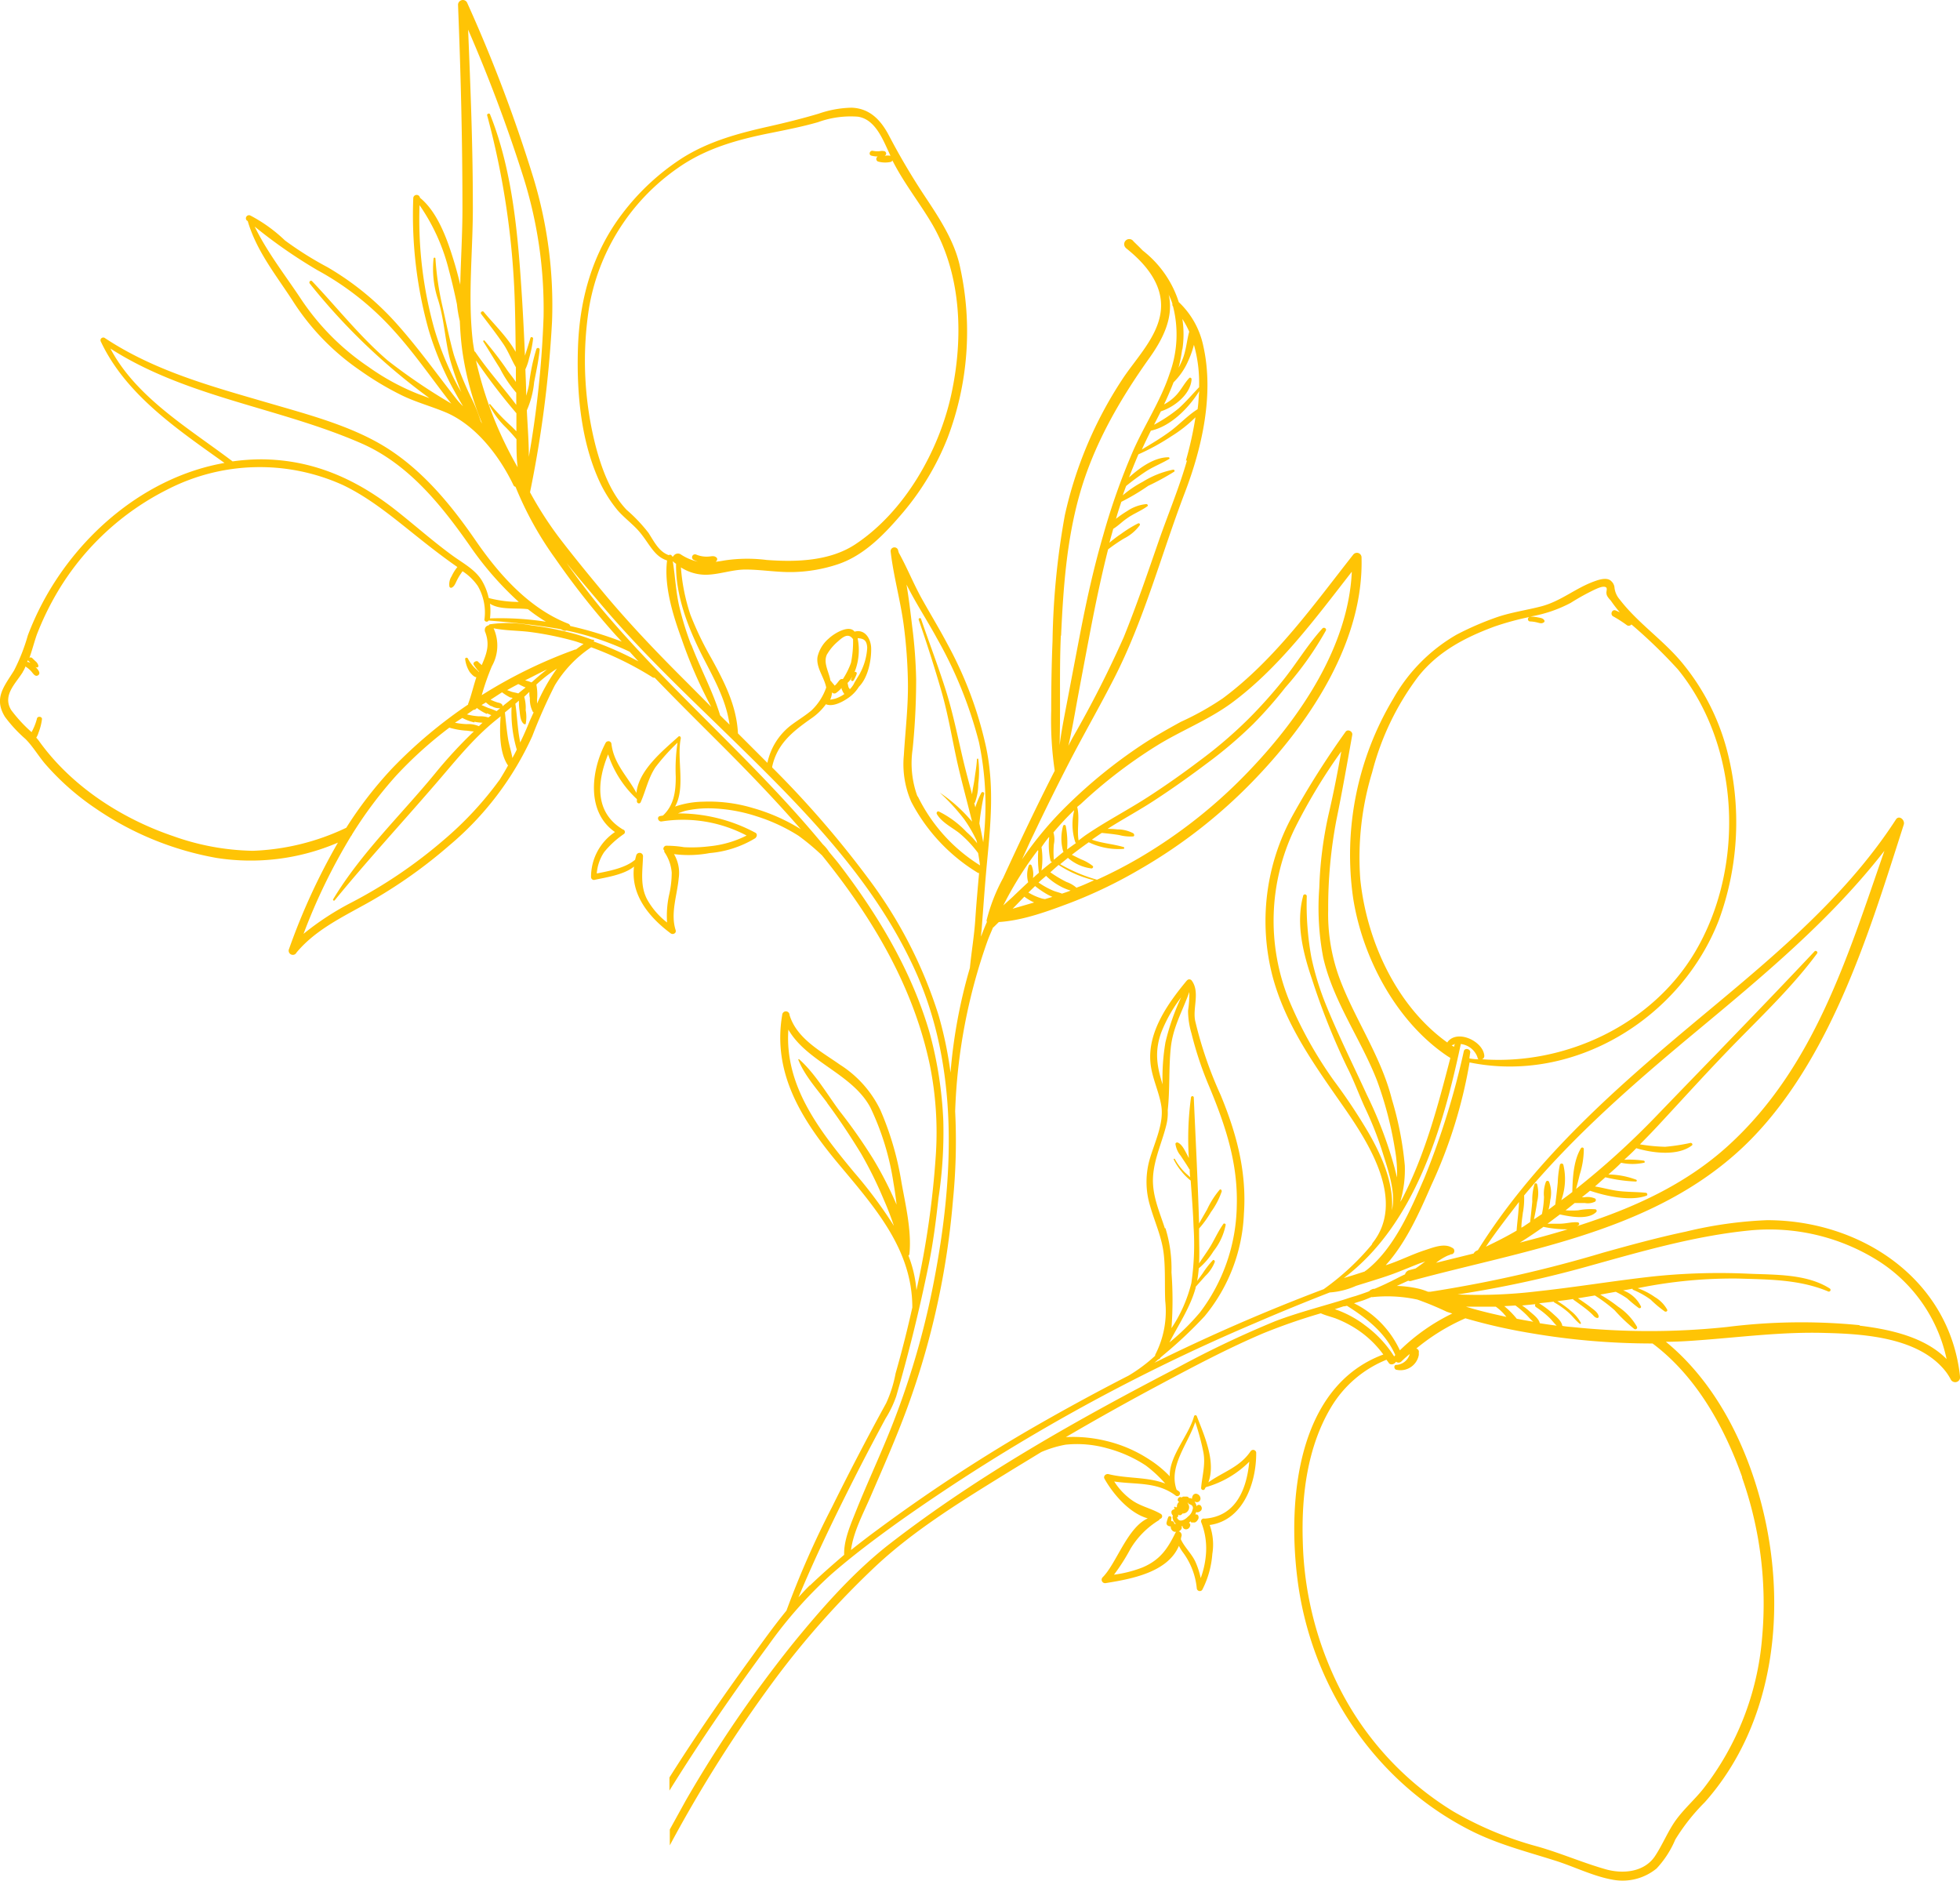 <svg xmlns="http://www.w3.org/2000/svg" viewBox="0 0 266.29 255.48"><path d="M240.06 165.76a56.07 56.07 0 00-11 1.55c-3.79.8-7.53 1.82-11.25 2.86a175.72 175.72 0 01-23.46 5.31H194a8.19 8.19 0 00-1.12-.38 15.31 15.31 0 00-3.1-.41l1.55-.71a.6.6 0 00.49 0c15.05-4.09 31.66-6.42 43.83-17.09 6.32-5.52 10.89-13.15 14.31-20.71 3.53-7.79 6.08-16 8.69-24.16.2-.62-.64-1.35-1.07-.69-7.32 11.31-18.17 19.85-28.37 28.4-10.63 8.92-21 18.24-28.42 30.1l-.22.1a.83.83 0 00-.36.36l-5.1 1.26a7.22 7.22 0 011.63-1 1.18 1.18 0 00.38-.16h.14a.47.47 0 00.3-.61.29.29 0 00-.08-.14.48.48 0 00-.2-.14c-1.09-.67-2.63 0-3.76.36-1.77.58-3.42 1.44-5.18 2h-.06c2.78-3.07 4.62-7.27 6.2-10.89a65.61 65.61 0 005.18-16.64c14.2 2.92 28.7-6 33.87-19.33a38.62 38.62 0 001.05-23.27 31 31 0 00-5.73-11.3c-2.61-3.32-6.23-5.65-8.8-9a2.92 2.92 0 01-.71-1.69 1.34 1.34 0 00-.42-.78c-.55-.59-1.66-.22-2.27 0-2.56.91-4.53 2.68-7.2 3.4-2.09.55-4.21.82-6.26 1.55a40.85 40.85 0 00-5.3 2.31 23.09 23.09 0 00-8.59 8.68 41.3 41.3 0 00-5.46 27.1c1.27 8.14 5.88 16.83 12.84 21.49l.37.23c-1.69 6.5-3.4 13-6.48 19l-.3.53v-.08a15.49 15.49 0 00.59-4.84 45.21 45.21 0 00-1.76-9c-1.45-5.8-5-10.81-7.08-16.35a25.28 25.28 0 01-1.57-9.4 63.58 63.58 0 011.11-12.15c.79-3.85 1.47-7.72 2.16-11.59.09-.49-.62-.85-.92-.41a116 116 0 00-7.2 11.38 29.81 29.81 0 00-2.71 21.82c1.84 6.89 6 12.46 10 18.23 3.34 4.85 8 12.44 3.59 18a.72.72 0 00-.09.2 34.3 34.3 0 01-6.55 6.07q-11.75 4.44-23 10c.19-.15.36-.31.55-.47a.28.28 0 00.21-.13l.06-.1.44-.38a58.38 58.38 0 005.55-5.23 23.3 23.3 0 005.35-13.93c.4-5.71-1-10.91-3.16-16.13a54.3 54.3 0 01-3.46-10.08c-.36-1.74.68-3.92-.47-5.47a.41.41 0 00-.58-.08l-.09.08c-2.54 3.06-5.31 6.93-4.94 11.11.17 2.06 1.2 4 1.49 6 .35 2.47-1.06 5.14-1.68 7.49a11.22 11.22 0 00.14 6c.62 2.17 1.58 4.2 1.85 6.47.25 2.09.12 4.32.21 6.43a12.91 12.91 0 01-1.37 7.35v.12a21.5 21.5 0 01-3.6 2.69q-7.08 3.63-13.93 7.61a224.23 224.23 0 00-20.16 13.31c-1.23.9-2.43 1.83-3.63 2.78.32-2.47 1.68-5 2.63-7.2 1.73-4 3.5-8 5-12.08a108 108 0 006.22-28.22 81.36 81.36 0 00.3-12.09 76.59 76.59 0 014.41-23.2c.23-.61.49-1.2.74-1.79a.17.17 0 00.1-.06l.68-.67c3.33-.22 6.67-1.47 9.76-2.63a63.9 63.9 0 009.39-4.53 70.09 70.09 0 0016-12.63c7.41-7.8 14.46-18.58 14.13-29.79a.63.63 0 00-.67-.58.67.67 0 00-.42.2c-5.41 6.87-10.67 14.31-17.76 19.57a38.3 38.3 0 01-5.7 3.19c-1.82 1-3.6 2-5.32 3.14a68.5 68.5 0 00-10.1 8.19 47.7 47.7 0 00-6.16 7.36c.52-1.11 1-2.24 1.55-3.35q2.37-5 4.95-10c1.95-3.76 4.07-7.44 6-11.22 4.11-8 6.41-16.83 9.62-25.24 2.36-6.17 4-13.41 2.5-20a11.37 11.37 0 00-3.32-5.9 14.41 14.41 0 00-4.89-7c-.41-.43-.84-.84-1.26-1.25a.69.69 0 10-1.09.84.85.85 0 00.17.16c2.57 2.07 5 4.89 4.63 8.42s-3.39 6.5-5.25 9.35A55.25 55.25 0 00144.67 70 104 104 0 00143 87.09c-.13 3.15-.18 6.31-.18 9.47a46.57 46.57 0 00.47 8.09v.07c-2.45 4.79-4.75 9.65-7 14.55a24.28 24.28 0 00-2.25 5.75.3.3 0 00.05.21c-.28.65-.55 1.3-.8 2 0-.34.05-.68.08-1 .23-3 .44-6 .72-9 .51-5.33 1-10.35-.1-15.64a52.58 52.58 0 00-5.26-14.08c-1.1-2.08-2.32-4.08-3.47-6.14s-2-4.22-3.14-6.27c-.05-.13-.08-.28-.12-.42a.52.52 0 00-1 .2c.39 3.41 1.36 6.76 1.8 10.18a67.74 67.74 0 01.55 7.52c.06 3.37-.35 6.67-.55 10a12.73 12.73 0 001 6.33 24.6 24.6 0 009 9.63.47.47 0 00.22.07c-.19 2.12-.38 4.24-.52 6.37s-.52 4.35-.73 6.52a70.84 70.84 0 00-2.63 14.22 52.22 52.22 0 00-1.63-7.82 61.69 61.69 0 00-9.6-18.64 135.32 135.32 0 00-13-15 .17.17 0 000-.1c.67-3.1 2.75-4.75 5.21-6.49a8.11 8.11 0 002.09-2c.94.4 2.26-.32 3-.83a5.12 5.12 0 001.49-1.55c1.21-1.21 1.68-3.51 1.66-5.15 0-1.35-.85-2.73-2.26-2.33-.73-1-2.78.24-3.51.94a4.6 4.6 0 00-1.52 2.49c-.22 1.47.92 2.76 1.18 4.16a7.79 7.79 0 01-2 3.11c-.89.75-1.91 1.35-2.84 2.06a8.71 8.71 0 00-3.15 5.06l-4-4c-.18-3.76-1.85-7-3.64-10.25a43.8 43.8 0 01-2.83-5.9 26.33 26.33 0 01-1.28-6.4 6.29 6.29 0 003.31 1c1.82 0 3.58-.69 5.41-.71 2.22 0 4.41.41 6.65.34a20.68 20.68 0 006-1.07c3.65-1.24 6.43-4.23 8.86-7.09a36.28 36.28 0 006-10.06 40.65 40.65 0 001.72-23.1c-.71-3.59-2.92-6.88-4.91-9.88a92.25 92.25 0 01-4.77-8.09c-1.1-2.1-2.6-3.7-5.08-3.79a14.52 14.52 0 00-4.47.81c-2.21.66-4.43 1.21-6.68 1.72-4.19.94-8.19 2-11.86 4.31a31.91 31.91 0 00-8.17 7.59c-4.07 5.37-5.8 11.65-6 18.29-.19 6.11.42 12.83 3.09 18.4a18.52 18.52 0 002.2 3.45c.83 1 1.92 1.8 2.82 2.77 1.5 1.62 2.12 3.59 4 4.17-.44 3.5.82 7.51 2 10.73a63.18 63.18 0 004 9.16l-3.12-3.14c-4.09-4.07-8.1-8.24-11.78-12.69-2-2.41-4-4.85-5.88-7.32a50 50 0 01-3.84-6A157.2 157.2 0 0075 43.7a59.34 59.34 0 00-2.52-19.5 202.61 202.61 0 00-9-23.8.64.64 0 00-.84-.35.65.65 0 00-.41.63c.37 9.22.6 18.45.6 27.68 0 3.44-.22 6.88-.3 10.31-.26-1.08-.54-2.16-.87-3.22-.86-2.82-2.17-6.62-4.6-8.58a.46.46 0 00-.91 0 58 58 0 002.1 18A42 42 0 0061.66 53c.38.69.8 1.44 1.25 2.19a9.65 9.65 0 01-.91-1c-2.62-3.35-5.1-6.82-7.92-10a38.76 38.76 0 00-9.58-7.89 46.47 46.47 0 01-5.79-3.64A20.51 20.51 0 0034 29.27a.42.42 0 00-.55.21.41.41 0 00.14.52h.06c1.22 4.22 4 7.54 6.34 11.21a32.84 32.84 0 009 9.16 41 41 0 005.47 3.27c2 1 4.22 1.57 6.29 2.46 4 1.79 7.14 5.91 9 9.79a.39.39 0 00.29.24 46.52 46.52 0 005.41 9.76 107.14 107.14 0 008.16 10.34l.86.93a50.92 50.92 0 00-7-2.12.43.43 0 00-.29-.32c-5.34-2.09-9.41-6.72-12.57-11.31s-6.86-9.15-11.67-12.31S42 56.36 36.47 54.74C28.76 52.49 21 50.41 14.2 45.89a.39.39 0 00-.52.19.39.39 0 000 .28c3.41 7.28 10.49 12 16.82 16.53-10.58 1.86-19.71 9.55-24.72 19a39.2 39.2 0 00-2 4.43A25.73 25.73 0 011.9 91.1C.55 93.27-.89 94.85.68 97.39a18.84 18.84 0 002.78 3c1 1 1.76 2.31 2.69 3.4a34.91 34.91 0 006.79 6 42 42 0 0016.49 6.76 30 30 0 0016.48-2.08 86.67 86.67 0 00-6.63 14.42.57.57 0 00.24.76.55.55 0 00.76-.24c2.3-2.77 5.48-4.44 8.59-6.15A66.45 66.45 0 0061 114.89 42.07 42.07 0 0072.32 100a73.11 73.11 0 013.06-6.9 16.37 16.37 0 014.94-5.17A44.22 44.22 0 0188.64 92a.36.36 0 00.3.06c3.09 3.21 6.26 6.34 9.4 9.48 3.55 3.56 7.1 7.25 10.46 11.11a25.29 25.29 0 00-6.51-2.88 20.69 20.69 0 00-6.78-.86 12.22 12.22 0 00-3.79.66c1.45-2.61.19-6.45.78-9.29 0-.18-.16-.36-.33-.21-2.06 1.87-5.41 4.55-5.7 7.65-1.21-2.25-3.07-3.93-3.4-6.67a.4.4 0 00-.47-.35.43.43 0 00-.33.24c-2 3.81-2.61 9.4 1.28 12.09a7.34 7.34 0 00-3.25 6.14.4.4 0 00.43.37c1.46-.33 4-.66 5.41-1.82-.47 3.81 2 6.86 5 9.09a.46.46 0 00.64-.15.47.47 0 000-.35c-.7-2.26.22-4.7.43-7a5 5 0 00-.64-3.28 15.4 15.4 0 004.84-.14 14.28 14.28 0 006.17-2c.25-.17.39-.62 0-.79a22.07 22.07 0 00-10.47-2.6c.33-.13.67-.25 1-.35a14.51 14.51 0 013.41-.34 21.82 21.82 0 016.26 1.08 24.21 24.21 0 015.7 2.64 31.65 31.65 0 013.21 2.68c6.8 8.42 12.38 17.73 14.64 28.47a46.3 46.3 0 01.81 12.26 121.72 121.72 0 01-2.63 18.33 16.57 16.57 0 00-1.09-4.7.31.31 0 00.14-.26c.31-3.14-.54-6.64-1.09-9.73a41.08 41.08 0 00-2.85-9.76 15 15 0 00-5.48-6.17c-2.57-1.81-5.9-3.55-6.87-6.76a.5.5 0 00-.5-.5.51.51 0 00-.5.5c-1.36 8 2.76 14.37 7.68 20.26s10 11.58 10 19.47q-1 4.5-2.27 8.94a17.36 17.36 0 01-1.28 4.05q-3.84 7-7.37 14.14a123.68 123.68 0 00-6.18 14.05c-1.76 2.15-3.38 4.43-5 6.67-3.77 5.19-7.44 10.51-10.9 16v1.78c4.2-6.76 8.71-13.33 13.44-19.73a59.19 59.19 0 018.49-9.6c2.93-2.57 6.07-4.91 9.24-7.19a258.76 258.76 0 0148.42-27q5-2.16 10.12-4.15a10.54 10.54 0 003.58-.9c1.37-.43 2.74-.84 4.11-1.3 1.54-.51 3-1.16 4.55-1.76l.73-.25c-.43.33-.87.65-1.31.95l-.85.23a.81.81 0 00-.58.57c-.37.17-.74.35-1.1.54-1 .51-2 1-3.06 1.43a.59.59 0 00-.36.08.64.64 0 00-.33.23l-.16.07q-.87.32-1.74.6c-.44.12-.88.26-1.31.41-3.21 1-6.5 1.83-9.57 3a138.11 138.11 0 00-13.24 6.29c-13.48 7-27 14.57-39 23.85-5 3.86-9.39 8.86-13.37 13.75a169.16 169.16 0 00-14.47 21.21L91 248.53v2.16a182.94 182.94 0 0114.27-22.54A117.35 117.35 0 01119 212.74c5.48-5.12 12.17-9.15 18.53-13.08l3.94-2.4a15.23 15.23 0 013.29-1 15.07 15.07 0 015.71.5 17.83 17.83 0 015.19 2.32 17.18 17.18 0 012.65 2.46c-2.4-.93-5.18-.65-7.7-1.28-.36-.09-.75.27-.55.63 1.12 2 3.35 4.68 5.88 5.38-2.78 1.24-4.28 6.17-6.13 8a.47.47 0 00.44.79c3.46-.56 8.4-1.45 9.92-5.06a6.07 6.07 0 00.59.95 9.76 9.76 0 011.84 4.85.41.41 0 00.48.34.38.38 0 00.29-.22 12.67 12.67 0 001.34-4.82 7.84 7.84 0 00-.36-3.93c4.53-.62 6.36-5.71 6.32-9.85a.42.42 0 00-.48-.35.46.46 0 00-.26.15c-1.46 2.2-3.78 2.83-5.76 4.26 1.06-2.84-.57-6.39-1.57-9a.2.2 0 00-.37 0c-.72 2.65-3.37 5.36-3.31 8.17a14.7 14.7 0 00-2.76-2.27 18.4 18.4 0 00-5.78-2.51 18.94 18.94 0 00-5.57-.54q6.36-3.72 12.87-7.19c4.56-2.44 9.17-4.88 13.94-6.91a81.47 81.47 0 017.83-2.72c.63.29 1.32.45 2 .69a15.48 15.48 0 012.92 1.5 13.79 13.79 0 013.57 3.41c-11.68 4.33-13 19.67-11.69 30.32 1.76 14.49 10.39 27.63 23.46 34.3 3.7 1.89 7.65 2.89 11.6 4.14 2.57.81 5.1 2.1 7.76 2.58a7.29 7.29 0 006-1.52 13.39 13.39 0 002.54-3.93 27.17 27.17 0 014-5.06c9.69-10.89 11.24-26.8 7.72-40.46-2.13-8.27-6.28-16.59-13-22.1 1.47 0 2.93-.09 4.38-.2 5.78-.42 11.47-1.18 17.28-1 5.38.13 12.75.63 16.36 5.24a7.14 7.14 0 01.68 1.07.68.68 0 00.9.31.66.66 0 00.37-.65c-1.4-13.27-13.46-21.3-26.24-21.29zm-33.14-1.1a10.65 10.65 0 00.15-2.26c6.82-8.19 14.93-15.24 23.14-22.07 9.21-7.66 18.45-15.29 25.81-24.75-5 14.39-9.56 29.41-21.16 40-5.87 5.37-13.07 8.59-20.65 11a1.31 1.31 0 00.28-.17.2.2 0 000-.29.23.23 0 00-.14-.07c-.79-.07-1.59.18-2.39.19h-1.71l1.68-1.26c1.39.3 3.83.77 4.93-.32a.22.22 0 000-.32.21.21 0 00-.1-.06 8.75 8.75 0 00-2.34.14 12.34 12.34 0 01-1.72 0l.31-.24.93-.75h1.39a2.19 2.19 0 001.36-.18.26.26 0 00.09-.36.24.24 0 00-.09-.08 2.52 2.52 0 00-1.41-.17h-.35c.36-.3.74-.58 1.09-.88 2.23.75 5.52 1.47 7.68.67.2-.08.1-.37-.08-.39-1.4-.15-2.77-.08-4.17-.31-.92-.15-1.83-.41-2.75-.55l1.41-1.25a20.66 20.66 0 004.12.58.13.13 0 00.15-.12.14.14 0 00-.09-.13 11.19 11.19 0 00-3.76-.71c.58-.52 1.15-1 1.72-1.59a7.41 7.41 0 003.11 0c.15 0 .1-.25 0-.28a13.31 13.31 0 00-2.68-.13c.55-.52 1.1-1 1.63-1.57 2.22.67 5.63 1.1 7.55-.37.18-.13 0-.37-.18-.35a26.6 26.6 0 01-3.45.53 24.74 24.74 0 01-3.42-.33c.82-.83 1.64-1.67 2.43-2.52 3.59-3.86 7.1-7.76 10.79-11.52s7.67-7.6 10.85-11.9c.15-.21-.18-.46-.35-.28-7.16 7.61-14.48 15.08-21.73 22.61a108.52 108.52 0 01-10.67 9.66c.17-.64.34-1.28.49-1.93a11.66 11.66 0 00.56-3.47.21.21 0 00-.39-.12c-1 1.64-1.13 4-1.17 5.94l-.15.12c-.44.35-.9.67-1.35 1a8.43 8.43 0 00.28-4.82.25.25 0 00-.32-.15.28.28 0 00-.15.15 13.92 13.92 0 00-.29 2.41c-.09 1-.21 2-.34 3-.3.23-.6.46-.91.68a8 8 0 00.23-1.3 4.16 4.16 0 00-.17-2.49.24.24 0 00-.33-.08.3.3 0 00-.08.08 4.56 4.56 0 00-.27 2.07 13 13 0 01-.28 2.33l-1.08.72c.16-.78.32-1.57.42-2.36a4.77 4.77 0 000-2.43.19.19 0 00-.24-.1.22.22 0 00-.11.1 7.44 7.44 0 00-.3 2.39c-.09.92-.19 1.84-.29 2.76l-.92.62-.27.15c0-.69.13-1.41.21-2.12zm2.76 2a14.74 14.74 0 003.32.34c-2.15.66-4.33 1.25-6.51 1.81 1.1-.68 2.16-1.4 3.2-2.14zm-3.31-3.35c0 .44-.05.89-.08 1.32-.07.85-.18 1.7-.24 2.55-1.36.8-2.75 1.5-4.17 2.18 1.42-2.11 3-4.12 4.49-6.07zm-48.62-23a19.74 19.74 0 012.72-4.82 31.61 31.61 0 00-2.13 6.11 28.77 28.77 0 00-.39 5.71c-.76-2.42-1.11-4.42-.2-7zm.51 26.55c-.74-2.29-1.73-4.44-1.61-6.91s1.24-4.78 1.81-7.12a6.73 6.73 0 00.19-2c.31-2.82.12-5.69.42-8.52s1.62-5 2.51-7.55a14.4 14.4 0 01-.17 2.54 11.19 11.19 0 00.47 3.1 47.6 47.6 0 002.43 7.26c2.19 5.27 3.89 10.35 3.72 16.14a24.59 24.59 0 01-5 14.49 30.77 30.77 0 01-4.15 4.08c1.26-2.46 2.83-4.75 3.57-7.44v-.12l1.3-1.46a5.27 5.27 0 001.3-1.93c0-.16-.13-.34-.28-.21a12.71 12.71 0 00-1.39 1.8l-.73 1c.1-.56.17-1.13.22-1.71a9.69 9.69 0 002-2.33 8.31 8.31 0 001.65-3.56.15.15 0 00-.13-.18.17.17 0 00-.15 0c-.68.93-1.15 2-1.74 3-.49.82-1.07 1.59-1.59 2.4.07-1.42 0-2.86 0-4.23v-.51a14 14 0 001.61-2.23 10.39 10.39 0 001.47-2.82c0-.16-.14-.36-.29-.21a11.93 11.93 0 00-1.7 2.67c-.36.64-.74 1.27-1.09 1.91-.17-5.7-.47-11.41-.72-17.11a.19.19 0 00-.19-.19.2.2 0 00-.19.19 41.1 41.1 0 00-.29 8.22c-.1-.18-.19-.38-.29-.56-.28-.52-.63-1.27-1.18-1.53a.26.26 0 00-.34.1.32.32 0 000 .14 3.19 3.19 0 00.71 1.55c.29.46.81 1.2 1.17 1.83h.05a5.6 5.6 0 00.07 1.08c-.25-.23-.51-.45-.75-.68a7.77 7.77 0 01-1.35-1.81.1.1 0 00-.14 0 .14.14 0 000 .09 8.16 8.16 0 001.08 1.64 7.35 7.35 0 001.22 1.21c.15 2.11.32 4.22.39 6.27a36.33 36.33 0 01-.3 7.66 19.4 19.4 0 01-2.7 6.12 50.47 50.47 0 000-7.58 18.51 18.51 0 00-.82-6zm3-104.29c-1.06 3.73-2.59 7.34-3.86 11-1.51 4.36-3 8.73-4.73 13a146.91 146.91 0 01-6.91 13.59c-.21.38-.41.77-.61 1.16.52-2.21.89-4.47 1.3-6.69q.84-4.5 1.7-9c.71-3.7 1.48-7.37 2.4-11a22.45 22.45 0 012.17-1.48 6 6 0 002.12-1.78.18.18 0 00-.05-.26.22.22 0 00-.18 0 16.55 16.55 0 00-2.3 1.42 15.28 15.28 0 00-1.58 1.2c.16-.63.35-1.26.52-1.89.66-.4 1.24-1 1.85-1.41.88-.64 1.88-1 2.78-1.65.16-.1 0-.31-.13-.3a5.57 5.57 0 00-2.6.94 14.39 14.39 0 00-1.53 1.06l.12-.41c.19-.64.4-1.27.61-1.9A29.77 29.77 0 00156 66a33.64 33.64 0 003.54-1.93.16.16 0 000-.21.18.18 0 00-.14-.06 12.6 12.6 0 00-4.16 1.66 14.42 14.42 0 00-2.7 1.83c.15-.43.3-.85.46-1.27a33.36 33.36 0 012.72-2c1-.64 2.13-1.07 3.14-1.68a.11.11 0 000-.16.11.11 0 00-.11-.06c-1.91 0-3.82 1.36-5.36 2.73.4-1 .83-2.09 1.28-3.13a30.28 30.28 0 004.47-2.45 18.19 18.19 0 003.28-2.58 48.93 48.93 0 01-1.3 5.88zm1.48-7c-1.37.85-2.57 2.17-3.87 3.11s-2.47 1.62-3.73 2.38c.38-.85.8-1.7 1.22-2.55 2.65-.58 5.09-3 6.57-5.37-.09.8-.09 1.61-.22 2.42zm.2-3c-.95 1-1.79 2-2.83 2.93a20.55 20.55 0 01-3.32 2.2l.93-1.82c1.86-.6 4.05-2.33 4.17-4.36 0-.15-.18-.29-.31-.17-.65.68-1.07 1.55-1.71 2.26a6.2 6.2 0 01-1.72 1.33c.47-1 .91-2 1.29-3a9.2 9.2 0 002-2.93 12.72 12.72 0 00.77-2.17 19.06 19.06 0 01.7 5.72zm-2.3-5.09a13.75 13.75 0 000-4.15 11.53 11.53 0 01.93 1.73c-.32 1.16-.41 2.43-.84 3.58a9.27 9.27 0 01-.61 1.32 19.22 19.22 0 00.49-2.49zm-16.48 38.9c.29-6.39.74-12.82 2.46-19 1.9-6.85 5.45-13 9.55-18.76 1.69-2.37 3.23-5.25 2.68-8.27a1.5 1.5 0 00-.09-.35 7.13 7.13 0 01.38.85c.06.14.1.29.15.44a.36.36 0 00.08.33 15.47 15.47 0 01-.46 9.13c-1.22 3.71-3.43 7-5 10.58a90.09 90.09 0 00-4 11.29c-1.27 4.35-2.24 8.7-3.1 13.14-.56 2.9-1.11 5.79-1.66 8.69-.42 2.24-.9 4.51-1.19 6.79.14-5-.05-10 .17-14.92zm-6.58 37.07l1.59-1.64a6.66 6.66 0 001.33.79zm4.45-1.3l-.41-.07a8 8 0 01-1.9-.83l.91-.88a12.66 12.66 0 001.43 1 7.26 7.26 0 00.92.47l-1 .3zm4.27-1.51a4.06 4.06 0 00-1.39-.82 16.53 16.53 0 01-2.21-1.32l1.12-1a15.12 15.12 0 004.83 2.08c-.81.36-1.58.73-2.38 1zm.54-11.42a66.44 66.44 0 0110.22-7.86c3.35-2.09 7-3.48 10.23-5.83 6.48-4.78 11.43-11.53 16.37-17.86-.47 10.15-7 19.74-13.76 26.84a68.45 68.45 0 01-15.06 12 62.33 62.33 0 01-5.8 3 21.94 21.94 0 01-5-2.11l1.05-.86a6 6 0 003.2 1.44c.16 0 .31-.21.17-.34a6 6 0 00-1.56-.89c-.43-.2-.86-.42-1.28-.63.75-.58 1.52-1.15 2.3-1.7a9.34 9.34 0 004.73.9.13.13 0 00.09-.16.12.12 0 00-.09-.09c-1.44-.42-2.89-.5-4.31-1 .45-.31.89-.62 1.35-.92.79.08 1.58.16 2.36.29a6 6 0 001.88.19c.24 0 .2-.35 0-.45a4.65 4.65 0 00-2.14-.51 11.38 11.38 0 00-1.31-.07c2.16-1.38 4.42-2.58 6.56-4 2.37-1.55 4.68-3.2 6.94-4.9a59 59 0 006.27-5.33 58 58 0 004.4-5 44.29 44.29 0 005.48-7.7c.15-.29-.26-.52-.47-.29-2 2.19-3.55 4.82-5.41 7.12a63.91 63.91 0 01-4.67 5.2 60.19 60.19 0 01-6.54 5.6c-2.27 1.72-4.59 3.36-7 4.92-2.74 1.78-5.65 3.28-8.37 5.12-.39.26-.75.55-1.13.83-.25-1.51.18-3.08-.19-4.55zm-.9.89a7.87 7.87 0 00.16 4.33l.08.09c-.4.29-.81.57-1.2.87a12 12 0 00-.19-3.22.19.19 0 00-.24-.1.22.22 0 00-.11.1 6.36 6.36 0 000 3.46l.06.08c-.45.35-.88.72-1.32 1.08a12.27 12.27 0 010-2.1 3.26 3.26 0 00-.06-1.61 39.33 39.33 0 012.79-3zm-3.39 3.63a8.39 8.39 0 00-.06 1 9.9 9.9 0 00.23 2.18.21.21 0 00.22.16c-.48.39-1 .78-1.44 1.18a10.53 10.53 0 000-3.17 16.06 16.06 0 011-1.36zm-.41 5.26a8.24 8.24 0 001.79 1.33 6.83 6.83 0 001.53.65l-.25.1c-.3.12-.62.21-.92.32-.39-.16-.82-.25-1.19-.4a11.18 11.18 0 01-2-1.11l.12-.11c.29-.28.62-.53.89-.79zm-1.08-3.44a15 15 0 00.09 3c-.27.23-.54.48-.81.72a3.13 3.13 0 00-.19-1.71.2.2 0 00-.37 0 3.7 3.7 0 00-.09 2.28c-.71.66-1.42 1.33-2.11 2l-1.27 1.15a48.61 48.61 0 014.69-7.5zm-16.4-7.34a13.06 13.06 0 01-.67-6.44 94.13 94.13 0 00.48-9.5 66.69 66.69 0 00-.54-7.19c-.22-1.85-.45-3.78-.77-5.68 1.25 2.51 2.84 4.92 4.13 7.3a57.52 57.52 0 015.71 14.1 41.49 41.49 0 01.58 13.61c-.15-.85-.33-1.7-.52-2.56a39.25 39.25 0 01.65-4 .2.2 0 00-.15-.25.23.23 0 00-.22.07 11.25 11.25 0 00-.83 2l-.15-.58a.18.18 0 00.11-.1 7.37 7.37 0 00.44-2.51 13.49 13.49 0 000-3.36c0-.11-.17-.08-.18 0-.05 1-.23 1.9-.35 2.86-.09.62-.25 1.27-.31 1.92-.4-1.49-.81-3-1.15-4.41-.78-3.27-1.42-6.57-2.44-9.79s-2.25-6.42-3.35-9.64c-.07-.2-.38-.08-.31.13 1.1 3.2 2.14 6.43 3.08 9.69s1.45 6.49 2.17 9.73c.6 2.65 1.34 5.31 2 8a20.86 20.86 0 00-4.39-3.94 28 28 0 013.3 3.59 18.74 18.74 0 011.69 2.9l.09.39a10.27 10.27 0 00-1.43-1.52 13.18 13.18 0 00-3.78-2.8c-.21-.08-.36.17-.27.34.61 1.09 2 1.79 3 2.55a15.85 15.85 0 012.61 2.76c.1.56.18 1.11.26 1.67a22.81 22.81 0 01-8.47-9.4zm-11.11-13.33a6.41 6.41 0 01-.76.16 2.63 2.63 0 00.25-1 .4.4 0 00.56.08 3.94 3.94 0 00.74-.67c0 .1 0 .2.08.3a1.58 1.58 0 00.3.52 4.66 4.66 0 01-1.17.61zm2.53-3.53a8.05 8.05 0 00.45-4.6v-.07c.79.07 1.25.25 1.29 1.33a8.25 8.25 0 01-.92 3.33c-.1.23-.4.68-.66 1.13a2.13 2.13 0 00-.23.42 3.35 3.35 0 01-.56.74c0-.07-.09-.15-.14-.23s-.11-.42-.16-.64a3.06 3.06 0 00.62-.81 1 1 0 01-.15.35c-.06.12.23.33.34.13a4.29 4.29 0 00.43-.89c.07-.22-.19-.38-.31-.21zm-3.69-2.51a6.71 6.71 0 011.44-1.7c.66-.59 1.43-1.25 2.07-.31a14.85 14.85 0 01-.28 3.19 10.32 10.32 0 01-1.11 2.23.43.43 0 00-.39.08c-.19.19-.33.42-.52.62a1.29 1.29 0 01-.21.19.42.42 0 00-.09-.14 5.54 5.54 0 01-.37-.45.27.27 0 00-.1-.08c-.2-1.23-1.06-2.48-.44-3.65zM52.71 49c-3.8-3.25-6.87-7.18-10.3-10.79-.2-.22-.5.09-.32.32a84.39 84.39 0 0016.26 15.56l-1.51-.56a31.73 31.73 0 01-6.79-3.7 33.39 33.39 0 01-9.21-9.29c-2.15-3.23-4.54-6.28-6.24-9.76a68.2 68.2 0 008.52 5.92 39 39 0 0110.28 8.09c2.82 3.09 5.2 6.55 7.76 9.85.05.07.11.12.16.19A78.34 78.34 0 0152.71 49zm12.6 8.23A20.18 20.18 0 0064 54a47.33 47.33 0 01-2.33-5.77c-.62-2.19-1.07-4.5-1.58-6.72a40.46 40.46 0 01-.93-6.4A.13.13 0 0059 35a.2.2 0 00-.09.09 13.35 13.35 0 00.51 5.33c.93 2.76 1 5.65 1.73 8.44a42.72 42.72 0 001.53 4.42c-.13-.24-.27-.47-.41-.7A40.82 40.82 0 0159 44.65a55.22 55.22 0 01-2-16.78 26.79 26.79 0 014 8.88c.41 1.51.75 3 1.08 4.58a17.66 17.66 0 00.39 2.29c.06 1.37.16 2.74.35 4.11a41.33 41.33 0 002.69 9.82zm-.66-8.29a84.07 84.07 0 005.51 7.2v2.45l-.67-.67a28.18 28.18 0 01-2.88-3c-.06-.08-.18 0-.14.1a11.55 11.55 0 002.29 3.08c.48.49.94 1 1.41 1.57 0 1.28 0 2.55.16 3.81a51.7 51.7 0 01-5.68-14.59zm6.92 6.82a12.44 12.44 0 001-3.84c.28-1.48.61-2.92.75-4.42a.23.23 0 00-.45-.07 26.67 26.67 0 00-1 4.84c-.09.5-.24 1-.38 1.49 0-1.19-.07-2.39-.11-3.59a7 7 0 00.5-1.48 16 16 0 00.55-2.69c0-.21-.3-.29-.36-.09-.24.81-.49 1.61-.75 2.41q-.15-3.66-.37-7.37c-.53-8.44-1.19-17.49-4.37-25.41-.09-.23-.46-.08-.39.15A110.22 110.22 0 0169.94 41c.07 2.27.1 4.54.12 6.8-1.11-2-3.08-3.89-4.34-5.43-.16-.2-.51.06-.36.27 1 1.32 2 2.6 2.92 3.94.72 1 1.17 2.24 1.81 3.31v2c-.43-.66-1-1.3-1.35-1.86a45.7 45.7 0 00-2.9-3.75c-.08-.1-.24 0-.17.14.76 1.19 1.48 2.41 2.24 3.6a16.28 16.28 0 002.23 3.33V55c-1.82-2.42-3.86-4.68-5.56-7.18a.21.21 0 00-.13-.09c-.07-.44-.15-.88-.21-1.33-.73-6.25.06-12.56 0-18.84 0-7.84-.32-15.69-.64-23.53A207.32 207.32 0 0171 23.72a59.59 59.59 0 012.85 19.34 137.71 137.71 0 01-2 19c0-2.17-.18-4.24-.27-6.33zm29.88 57.74a14.28 14.28 0 01-5 1.46 19.57 19.57 0 01-3.51.13 15.13 15.13 0 00-2.43-.2c-.28 0-.55.44-.25.65a.34.34 0 000 .2 5.74 5.74 0 011 2.79 13.56 13.56 0 01-.37 3.11 13.38 13.38 0 00-.26 3.68 10.27 10.27 0 01-2.69-3.1c-1-1.86-.64-3.85-.58-5.85a.46.46 0 00-.42-.51.48.48 0 00-.51.38c-.05.18-.1.37-.14.55-1.33 1.14-3.55 1.54-5.21 1.87a6 6 0 011-2.9 12.52 12.52 0 012.71-2.48.35.35 0 000-.51.39.39 0 00-.17-.09c-3.9-2.34-3.49-6.55-2-10.2a14.5 14.5 0 003.91 6.08v.32a.28.28 0 00.29.26.26.26 0 00.23-.17c.72-1.64 1-3.22 2-4.74a27.94 27.94 0 013-3.34 24.2 24.2 0 00-.24 4.66c0 2-.25 3.85-1.74 5.24l-.4.07c-.5.12-.24.82.24.73a18.57 18.57 0 0111.55 1.93zm10.92 36.33c1.66 2.24 3.18 4.53 4.63 6.91a55.25 55.25 0 013.11 6.32c.5 1.13.94 2.29 1.34 3.47a61.54 61.54 0 00-5.4-7.26c-4.73-5.7-9.47-11.76-8.94-19.4 2.54 4.42 8.71 6 11.15 10.6a36.17 36.17 0 013.14 10.29c.17.95.3 1.92.41 2.89a50.46 50.46 0 00-3.18-6.21 71.56 71.56 0 00-4.58-6.53c-1.71-2.32-3.32-5.08-5.46-7a.08.08 0 00-.12 0 .11.11 0 000 .08c.85 2.14 2.56 4 3.92 5.84zM90.84 75.41c-1.28-.47-1.88-1.67-2.72-3a21.35 21.35 0 00-3-3.16c-2.18-2.31-3.35-5.51-4.16-8.53A46.68 46.68 0 0180 42a29 29 0 0112-19.11c3.85-2.74 8.2-3.93 12.78-4.84 2.13-.43 4.26-.85 6.35-1.45a13 13 0 015.42-.75c2.45.37 3.45 3.25 4.45 5.35 0 0 0-.05-.09-.05a2.15 2.15 0 00-.62 0h-.1a.41.41 0 00.11-.07.31.31 0 000-.45.3.3 0 00-.13-.09 1.52 1.52 0 00-.67 0 3.1 3.1 0 01-.91-.05c-.43-.09-.63.55-.19.66a3.62 3.62 0 00.86.11.37.37 0 00-.17.49.34.34 0 00.22.2A3.58 3.58 0 00121 22a.27.27 0 00.23-.25c0 .08.07.16.11.23 1.54 3 3.64 5.62 5.32 8.49 4 6.88 4.25 15.48 2.58 23.13s-6.32 15.88-13 20.32c-3.48 2.32-8.08 2.45-12.09 2.15a20.79 20.79 0 00-5.68.06c-.44.08-.84.14-1.24.19a.53.53 0 00.19-.25.28.28 0 00-.06-.31c-.33-.32-.69-.17-1.11-.15a3.66 3.66 0 01-1.66-.27.4.4 0 00-.33.73 4.41 4.41 0 00.56.23 6.79 6.79 0 01-2.35-1 .71.71 0 00-1 .29h-.16a.28.28 0 00-.33-.22zM93.9 87.6a41.36 41.36 0 01-1.56-5c-.52-2.1-.59-4.23-.93-6.33h.06a.27.27 0 00.08.1 2.86 2.86 0 00.3.22c-.07 4.32 1.63 8.67 3.53 12.44 1.56 3.07 3.26 6 3.74 9.41l-1.28-1.26c-1-3.29-2.68-6.36-3.91-9.58zm-19.73-3.14a40.21 40.21 0 00-7.6-.45 8.36 8.36 0 000-2c1.33.89 3.66.54 5.16.75a23.69 23.69 0 002.44 1.7zM15 47.35c10.38 6.67 23 8 34.21 12.93 6.28 2.79 10.7 8.27 14.55 13.76a43.83 43.83 0 006.72 7.73 16.14 16.14 0 01-4.08-.53 8.09 8.09 0 00-.79-2.12c-.86-1.63-2.55-2.51-4-3.55-2.77-2-5.34-4.31-8.05-6.43C48.23 65 42.42 62.46 35.6 62.4a28.31 28.31 0 00-4 .28C25.76 58.25 18.49 54 15 47.35zM3.84 89.64a.2.2 0 000 .11l.29.3L4 90a.49.49 0 00-.32-.07zm64 16.34a46.44 46.44 0 01-7.51 8.09 65.48 65.48 0 01-12.49 8.49 37.77 37.77 0 00-6.6 4.3 79.41 79.41 0 016.47-13.31.39.39 0 00.12-.19 56.42 56.42 0 016-8 55 55 0 017.22-6.51 10.32 10.32 0 002.18.4c.32 0 .75.11 1.15.11a63.07 63.07 0 00-5.26 5.7c-4.6 5.61-10.08 10.83-13.86 17.11-.07.12.11.25.21.14 4.34-5.31 9-10.37 13.47-15.54 2.71-3.11 5.2-6.33 8.43-8.94l.65-.52c-.16 2.11-.17 5 1 6.68-.36.67-.77 1.34-1.18 2.01zm3.57-12.59l-1 .81c-.29-.1-.63-.14-.89-.22l-.62-.23c.5-.28 1-.55 1.52-.82.32.15.63.33 1 .46zm0-1c1-.49 1.93-1 2.9-1.44-.7.54-1.37 1.1-2 1.68 0 0-.06 0-.09.08a5.19 5.19 0 00-.87-.28zm-2 2.35l.24.09c-.38.32-.76.63-1.15.93l-.23.19a.33.33 0 000-.14c-.12-.28-.43-.32-.7-.39a6.55 6.55 0 01-.92-.37c.52-.32 1-.65 1.56-1a7.14 7.14 0 001.17.73zm-2.66 1.16a2 2 0 001.2.31l-.48.4a8.67 8.67 0 00-1.14-.44l-.91-.39.6-.36a3.85 3.85 0 00.7.52zm-.57 1c.19.09.38.18.57.25-.12.11-.26.21-.39.32a3.72 3.72 0 00-1.29-.16 8.26 8.26 0 01-1.63-.26l.89-.62a.51.51 0 00.45-.26 6.22 6.22 0 001.37.82zm-1.71 1.15a5.79 5.79 0 001.09.13l-.5.47a3.58 3.58 0 00-1.65-.28 9.7 9.7 0 01-1.6-.19l1-.65a6.56 6.56 0 001.63.61zm5.14 4.89c-.15-.89-.47-1.8-.6-2.68-.18-1.16-.29-2.32-.41-3.48l.9-.74a18 18 0 00.71 5.79c-.22.47-.43.84-.63 1.2zm2.36-5c-.4 1-.84 2-1.3 2.93-.08-.52-.18-1-.24-1.55-.16-1.24-.23-2.48-.41-3.72l.48-.42a7.94 7.94 0 00.09 1.38c.06.53.11 1.46.6 1.79a.17.17 0 00.23 0 4.9 4.9 0 000-1.87 5.34 5.34 0 00-.2-1.82l.7-.67a3.49 3.49 0 00.07.85 3.7 3.7 0 00.43 1.91h.09zm1-2.24V95a7.06 7.06 0 00-.1-2 20.07 20.07 0 012.79-2.17 26 26 0 00-2.77 4.94zm5.28-7.5a65.06 65.06 0 00-12.8 6.24 34 34 0 011.38-3.94 5.7 5.7 0 00.23-5.15c1.64.34 3.4.3 5 .51a43.42 43.42 0 016 1.23c.41.12.81.27 1.22.4q-.57.38-1.11.81zm2.5-1.2a.32.32 0 00-.3-.1c-.7-.25-1.39-.5-2.11-.71a41.62 41.62 0 00-6.19-1.24 16.71 16.71 0 00-5.6-.14.2.2 0 00-.14.14.6.6 0 00-.54.65.51.51 0 000 .13c.72 1.78.28 3-.42 4.62-.18-.16-.36-.31-.52-.48s-.77.1-.56.44a6 6 0 00.71.93v.06a4.49 4.49 0 00-.44-.43 5.19 5.19 0 01-1.08-1.42c-.09-.19-.42-.09-.36.12a4.23 4.23 0 00.62 1.73c.23.26.54.66.9.7-.4 1.2-.67 2.44-1.12 3.62v.09a64 64 0 00-10.33 8.68 53.72 53.72 0 00-6.24 8.08H47a32.07 32.07 0 01-12.65 3.11 33.74 33.74 0 01-10.84-2c-7.11-2.42-13.91-6.86-18.27-13-.1-.13-.21-.25-.31-.37a2.69 2.69 0 00.3-.67 7.62 7.62 0 00.47-1.82c.06-.39-.6-.48-.68-.1a7.23 7.23 0 01-.5 1.38c-.06.15-.15.3-.23.46a19.72 19.72 0 01-2.77-3c-1.22-2 .6-3.59 1.57-5.15a.4.4 0 01.1-.18c.11-.21.21-.43.31-.64 0 0 0 .1.07.13a3.31 3.31 0 01.69.6c.22.24.51.78.91.52s.06-.74-.36-1.14l.13.06a.21.21 0 00.27-.13.24.24 0 000-.12 1.14 1.14 0 00-.41-.6l-.44-.43a.32.32 0 00-.36-.02c.36-1 .65-2.13 1-3.14a39.19 39.19 0 012.87-5.9A36.29 36.29 0 0122.74 66.5a27.4 27.4 0 0123.84-.61c3.77 1.8 7 4.55 10.26 7.14 1.73 1.38 3.47 2.73 5.3 4a6 6 0 00-.78 1.25 2 2 0 00-.3 1.41.23.23 0 00.29.15c.37-.16.51-.55.68-.9s.37-.7.58-1l.23-.34a7.44 7.44 0 012.07 2 7.15 7.15 0 01.9 4.61.32.32 0 00.37.24.28.28 0 00.2-.15c3.19.25 6.32.58 9.48 1.12l.35.07.34.16a.47.47 0 00.4 0 38.19 38.19 0 018.6 2.89c.4.44.79.88 1.19 1.31a44.93 44.93 0 00-6.1-2.71zm29.31 128.33c-.55.53-1.07 1.1-1.58 1.67 2.41-5.78 5.16-11.41 8-17 1.25-2.45 2.54-4.89 3.84-7.31a14.53 14.53 0 001.44-3c1.71-5.87 3.18-11.84 4.4-17.82.62-3 1-6 1.34-9.09a59.73 59.73 0 00.66-10.52 54 54 0 00-1.83-11.85c-2.43-8.44-7-16.06-12.31-23-.45-.58-.94-1.14-1.4-1.71a5.25 5.25 0 00-.83-1C102.41 103.32 91 93.8 81.53 82.48c-1.63-2-3.14-4-4.56-6 1.59 2 3.27 3.94 4.9 5.87C86.56 87.88 91.78 92.94 97 98c10.39 10.15 21.23 20.38 27.33 33.83 6 13.23 5.25 28.29 2.55 42.25a110 110 0 01-6.77 22.23c-1.26 3-2.59 5.91-3.79 8.91-.73 1.84-1.7 4-1.63 6-1.66 1.43-3.2 2.77-4.67 4.19zm86.6-73.75v.06c-7-5-11-13.94-11.85-22.22a39.84 39.84 0 011.62-14.52 36.78 36.78 0 016.26-13c2.7-3.4 6.35-5.3 10.34-6.78a38.44 38.44 0 014.81-1.31.31.31 0 000 .61 4.73 4.73 0 011 .14c.3.07.6.2.89 0a.21.21 0 00.08-.3c-.18-.28-.46-.31-.77-.37a6.12 6.12 0 00-1.14-.13 18.15 18.15 0 005.5-1.86 31.94 31.94 0 013.29-1.82c.35-.15 1.13-.54 1.51-.29.21.14 0 .63.06.82 0 .38.4.76.6 1a18.69 18.69 0 001.21 1.57l-.56-.25c-.53-.21-.81.61-.29.83a17.54 17.54 0 011.84 1.19.46.46 0 00.59-.12 69.73 69.73 0 016.3 6.09c8.55 10.48 9.15 27 2.31 38.46-5.86 9.85-17.62 15.35-28.9 14.52a.48.48 0 00.3-.49c-.16-2-3.82-3.7-5.08-1.73zm1 .2l-.12.43-.31-.2a1.21 1.21 0 01.32-.11zM186 154a78.11 78.11 0 00-4.78-7.2 55.68 55.68 0 01-6.09-10.93 28.78 28.78 0 01.76-23.28 76.78 76.78 0 016.34-10.51c-.51 2.9-1.08 5.8-1.75 8.66a53.09 53.09 0 00-1.24 9.89 35.92 35.92 0 00.53 9.43c1.36 6 5.12 11.09 7.32 16.75a49.74 49.74 0 012.41 9.21 18.59 18.59 0 01.3 3.94q-.17-.69-.33-1.32a56.48 56.48 0 00-3.74-9.86c-1.93-4.21-4-8.33-5.72-12.62a38.75 38.75 0 01-1.84-6.08 40.07 40.07 0 01-.63-8.33.25.25 0 00-.25-.25.25.25 0 00-.25.25c-1 3.71 0 7.73 1.21 11.27a93.47 93.47 0 004.79 12c.89 1.74 1.56 3.6 2.37 5.38a47.51 47.51 0 012.44 6.18c.65 2.14 1.87 5.42 1.25 7.83.31-3.52-1.32-7.3-3.1-10.41zm-.53 18.64a.11.11 0 01-.08.1l-1.53.49-1.28.39c9.66-7.29 13.47-20.41 15.89-31.79a2.74 2.74 0 012.27 1.82.36.36 0 00.13.26 8.54 8.54 0 01-1.23-.12 7.5 7.5 0 01.11-.81c.05-.5-.75-.68-.87-.18a106.4 106.4 0 01-5.35 17.2c-1.85 4.28-4.14 9.71-8.02 12.66zm-25.58 33.53a.4.4 0 00.17-.17.33.33 0 000-.24l.16.08a.4.4 0 00.42-.23h.07a.86.86 0 00.85-.88.91.91 0 00-.2-.52.09.09 0 000-.07h.06v.08c.16.15.37.16.52.3a.48.48 0 01.1.51 1.67 1.67 0 01-.64 1c-.4.44-1.17.86-1.47.16zm.27-3.58a2.23 2.23 0 00-.3-.2c-1.14-3.19 1.53-6.2 2.53-9.21a33.28 33.28 0 011.11 4.14c.3 1.67-.17 3.15-.31 4.78a.27.27 0 00.23.31.26.26 0 00.28-.15c0-.07.08-.15.13-.23a13.49 13.49 0 005.9-3.46c-.35 3.67-1.76 7.4-6 7.73h-.1a.37.37 0 00-.44.27.34.34 0 000 .2 9.7 9.7 0 01.63 4.61 11.89 11.89 0 01-.69 3 11.21 11.21 0 00-.7-2.17c-.51-1.14-1.5-2-2-3.11a3 3 0 01.11-.48.55.55 0 00-.4-.59.69.69 0 00.37-.32.42.42 0 000-.38h.16a.39.39 0 00.11.28.49.49 0 00.59.09.62.62 0 00.33-.44.34.34 0 00-.16-.39l.22-.21a.17.17 0 00.18.17 2.52 2.52 0 01.39 0l.11-.06a.71.71 0 00.28-.29.53.53 0 00.11-.47.32.32 0 00-.35-.28h-.08a2 2 0 00.12-.34.28.28 0 00.23.05.83.83 0 00.43-.24.49.49 0 000-.59c-.1-.24-.56-.24-.6.05a1.67 1.67 0 00-.28-.66h.06a.49.49 0 00.73-.53.69.69 0 00-.59-.55c-.41 0-.54.37-.56.7l-.15-.09a.49.49 0 00-.24 0 .36.36 0 00-.34-.22h-.41a.35.35 0 00-.26.13.28.28 0 00-.25-.06.41.41 0 00-.28.34.26.26 0 00.19.29.87.87 0 00-.3.72.51.51 0 00-.15.07.12.12 0 00-.12-.11c-.15 0-.15.2 0 .26a.36.36 0 00-.16.11.37.37 0 00-.32.35.67.67 0 00.21.49.36.36 0 00-.06.2 1.31 1.31 0 00.47.91h-.23V207a.36.36 0 00-.26-.35h-.14a1.27 1.27 0 010-.39.23.23 0 00-.1-.26.24.24 0 00-.31.08 5.28 5.28 0 00-.24.77.39.39 0 00.17.4.71.71 0 00.4.11.7.7 0 00.26.61.65.65 0 00.28.13h.2a.61.61 0 00-.12.16c-1.08 2.2-2.1 3.66-4.42 4.66a16.4 16.4 0 01-3.91 1 27 27 0 002.22-3.48 11.46 11.46 0 013.86-3.91.29.29 0 00.13-.18.37.37 0 00.33-.41.35.35 0 00-.19-.28c-1.3-.77-2.74-1-4-1.92a9.15 9.15 0 01-2.32-2.48c2.88.44 5.8 0 8.32 1.89a.35.35 0 10.5-.54zm25-25.92c.4-.14.79-.31 1.18-.47a.49.49 0 00.24 0 19.18 19.18 0 016 .35 42.59 42.59 0 014 1.66l.73.23a27 27 0 00-7.12 5 13.42 13.42 0 00-6.23-6.39zm.19 3.29a14.33 14.33 0 00-4-2.11l1.17-.38a2.41 2.41 0 00.48-.08c2.71 1.71 5.26 3.7 6.57 6.7l-.13.12v.1a15.58 15.58 0 00-4.1-4.35zm51.32 20.73a51.42 51.42 0 012.73 21.83 38.4 38.4 0 01-8 20.5c-1.17 1.46-2.59 2.7-3.69 4.21s-1.82 3.38-2.91 5c-1.47 2.11-4.31 2.36-6.61 1.72-3.15-.89-6.17-2.22-9.33-3.11a47.12 47.12 0 01-11.43-4.77 41.74 41.74 0 01-15.29-16.45 46.66 46.66 0 01-5.14-20.19c-.2-6.21.6-12.85 3.85-18.27a15.56 15.56 0 017.52-6.44c.1.14.21.28.3.42.25.38.79.19 1-.15a.54.54 0 00.74-.05 14.62 14.62 0 011.12-1 2 2 0 01-1.83 1.48c-.39 0-.31.65.06.67a2.53 2.53 0 003-2 1.86 1.86 0 000-.34.45.45 0 00-.34-.55 28 28 0 016.67-4.11 76 76 0 008.79 2 97.78 97.78 0 0016.64 1.42c5.88 4.4 9.72 11.23 12.2 18.22zm-28-23.13a12.28 12.28 0 011.83 1.45c.34.32.63.75 1 1.08-.77-.1-1.54-.21-2.3-.33-.14-.7-1.06-1.31-1.57-1.78a9.19 9.19 0 00-.84-.63l1.81-.18a.29.29 0 00.07.39zm-1.35 1c.31.29.62.7 1 1-.75-.13-1.5-.26-2.25-.41a12 12 0 00-1.62-1.65l-.08-.06 1.52-.09a12.87 12.87 0 011.43 1.21zm-2.62.35c-1-.23-2.09-.46-3.13-.73-.81-.2-1.61-.43-2.41-.67h4.06a6.93 6.93 0 011 .87c.19.22.36.41.52.62zm47.93 1.11a80.86 80.86 0 00-18 .25 100.36 100.36 0 01-21.08 0 11.33 11.33 0 01-1.29-.15c-.09-.68-.83-1.24-1.3-1.68a12.17 12.17 0 00-1.86-1.39l2-.22a.15.15 0 00.08.11 11.72 11.72 0 011.86 1.31c.57.48 1 1.13 1.59 1.58.07.06.19 0 .15-.12a5.1 5.1 0 00-1.35-1.61 11.71 11.71 0 00-1.84-1.34c.72-.09 1.44-.18 2.15-.29v.07c.57.41 1.14.81 1.69 1.24a9.91 9.91 0 01.91.79c.22.22.31.38.61.47a.2.2 0 00.25-.14.11.11 0 000-.08c-.09-.53-.69-.91-1.09-1.23s-1.14-.83-1.72-1.22l2.29-.38a20.3 20.3 0 012.68 2 22.61 22.61 0 002.7 2.57.26.26 0 00.35-.12.25.25 0 000-.19 8.21 8.21 0 00-2.57-2.74 20.27 20.27 0 00-2.43-1.64l2.11-.38a11.37 11.37 0 011.55.9 18.3 18.3 0 001.57 1.3c.14.08.36 0 .31-.2a4.33 4.33 0 00-2.43-2.19l.58-.1.69-.13a.18.18 0 00.11.16 11.6 11.6 0 012.36 1.32 15.45 15.45 0 001.92 1.61c.15.07.4 0 .33-.24a4.5 4.5 0 00-1.67-1.71 9.58 9.58 0 00-2.34-1.21 64.43 64.43 0 0113.64-1.31c4.15.13 8.31.11 12.21 1.74a.23.23 0 00.32-.08.23.23 0 00-.09-.32c-3.15-2-7.47-1.84-11.06-2a86.61 86.61 0 00-13.08.39c-5.19.58-10.35 1.44-15.55 2a66.77 66.77 0 01-10.86.43 150.3 150.3 0 0017.81-3.85c7.19-2 14.46-4.12 21.92-4.85a27.75 27.75 0 0117.51 4.19 21 21 0 019.2 13.29c-2.97-3.02-7.72-4.04-11.8-4.54z" fill="#ffc405"/></svg>
